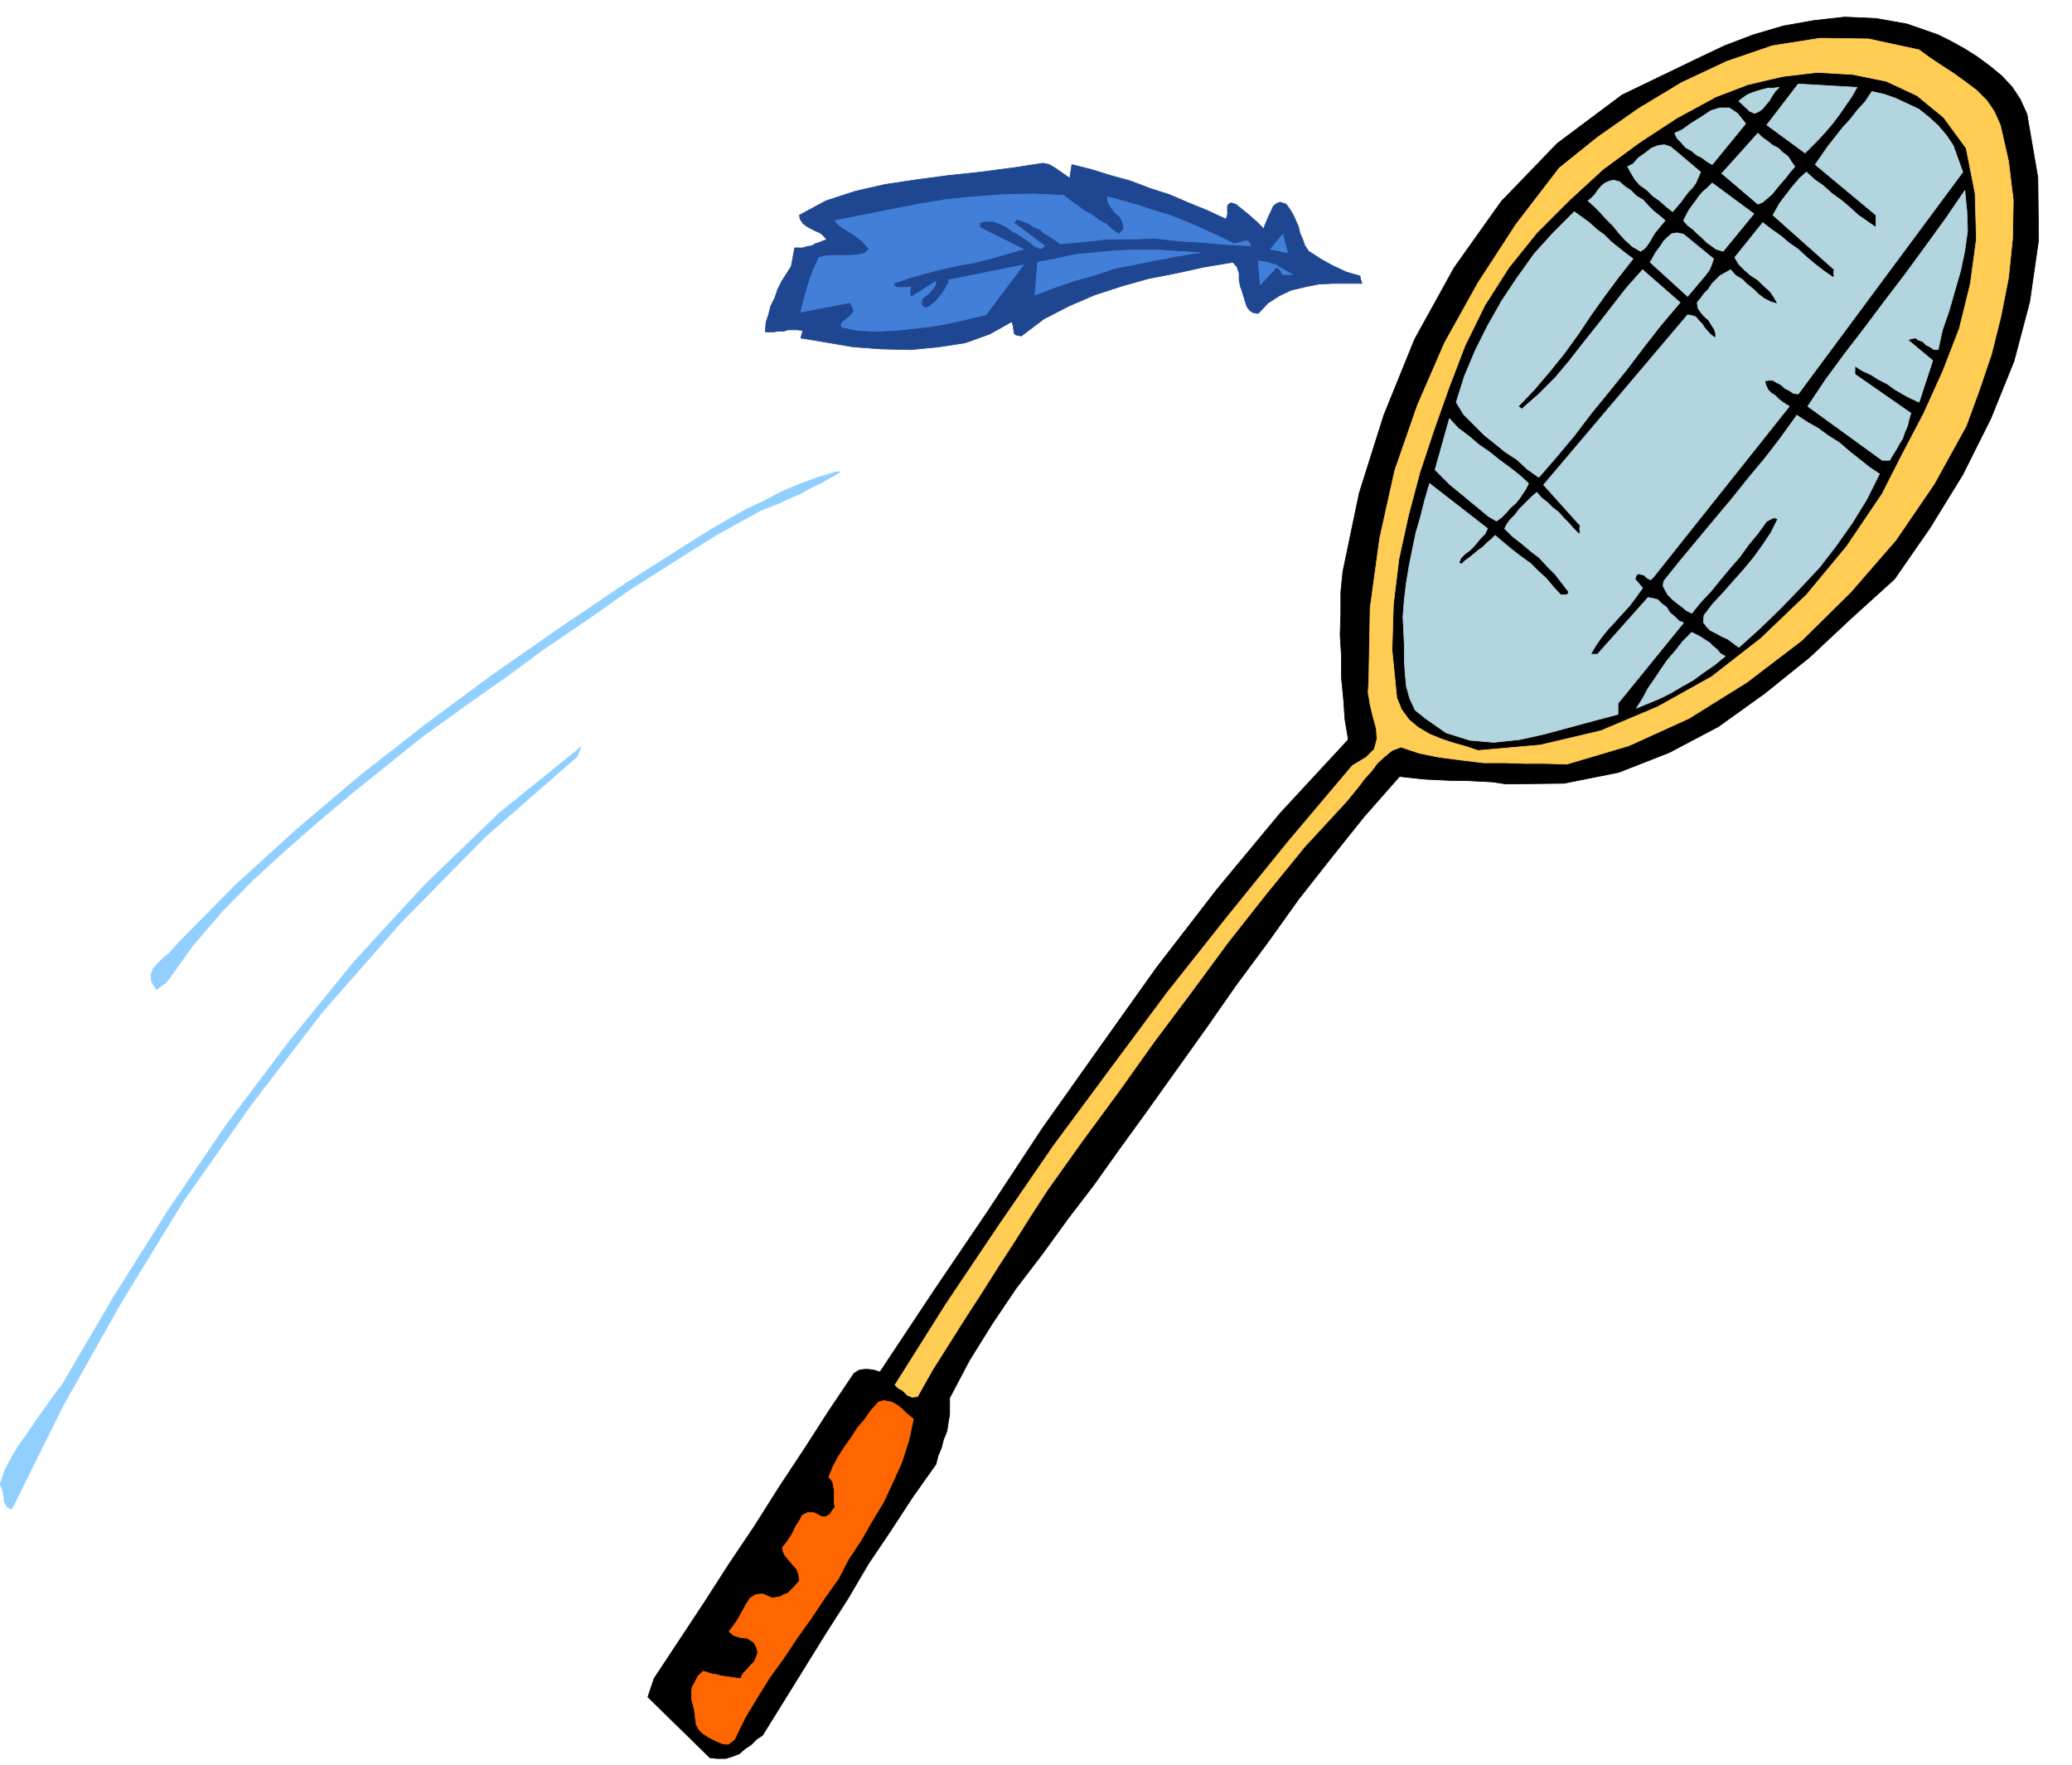 <svg xmlns="http://www.w3.org/2000/svg" fill-rule="evenodd" height="417.743" preserveAspectRatio="none" stroke-linecap="round" viewBox="0 0 3035 2585" width="490.455"><style>.brush0{fill:#fff}</style><path style="fill:#000;stroke:#000;stroke-width:1;stroke-linejoin:round" d="m2969 167 16 93 1 92-13 90-23 87-34 84-41 82-48 78-52 75-63 57-62 58-66 53-67 48-72 38-74 29-80 16-85 1-20-3-19-1-20-1h-19l-21-1-20-1-19-2-18-2-52 59-48 60-48 61-45 63-46 62-44 63-45 63-45 63-37 51-37 52-39 51-37 51-39 51-35 52-33 53-29 55v24l-2 12-2 13-5 12-3 12-5 12-3 12-34 48-32 49-33 49-30 51-32 50-31 50-31 50-31 50-9 6-8 8-9 6-8 7-10 4-10 3h-12l-11-1-91-89 9-27 37-56 37-56 36-56 37-55 36-57 37-56 36-56 37-55 8-5 10-1 10 1 10 3 79-119 80-118 79-120 83-117 84-118 88-114 93-112 100-108-5-30-2-29-3-31v-31l-2-32 1-31v-32l3-30 24-115 36-114 45-111 58-105 69-97 82-85 95-71 110-53 40-19 42-16 44-13 45-8 45-5 46 2 45 8 46 16 18 9 20 11 19 12 19 14 17 14 15 16 12 18 10 22z"/><path d="m2930 183 12 53 7 57-1 56-6 58-11 56-14 56-18 53-19 52-47 85-56 82-66 76-72 71-80 61-85 53-88 40-91 27-30-1h-30l-31-1h-31l-33-4-31-4-30-6-27-9-13 5-11 9-10 9-9 12-10 11-9 12-9 11-9 11-61 66-57 70-56 71-53 72-54 72-52 73-53 72-52 73-24 37-24 38-24 37-24 38-24 37-24 38-24 38-22 39-8 1-7-3-7-7-6-3-5-5 75-119 78-116 79-115 83-112 84-113 88-111 90-111 93-110 20-12 12-12 4-15-1-15-5-18-4-17-3-18 1-17 2-107 14-102 22-99 33-95 40-92 49-88 56-86 63-82 56-45 60-42 63-38 66-31 67-23 70-11 71 1 74 16 15 11 18 12 17 11 18 13 16 12 15 15 11 16 9 20zm-50 34 13 66 2 67-9 66-16 65-24 62-28 62-31 59-30 59-52 77-59 71-67 64-72 56-79 44-83 35-89 21-91 8-18-6-18-5-18-6-17-7-17-10-13-11-11-15-7-17-7-70 2-67 8-66 14-64 17-64 21-63 22-62 23-60 29-59 35-55 41-51 48-48 49-45 53-39 55-36 57-31 47-18 51-12 51-6 52 3 49 10 45 21 39 32 33 45z" style="stroke:#ffcc54;stroke-width:1;stroke-linejoin:round;fill:#ffcc54"/><path d="m2861 213 14 39-241 325-7-1-6-4-6-3-7-6-6-3-5-3h-7l-5 1 2 7 3 6 5 5 5 3 5 5 5 4 6 4 5 3-199 250-4 4-3-1-4-3-3-3-5-1-3-1-3 2-2 6 11 13-10 14-9 12-11 12-10 11-11 12-9 11-9 13-7 12h10l74-83 6 1 8 2 6 6 7 5 5 8 7 6 6 6 7 3-96 118v16l-34 9-37 10-37 10-36 8-38 4-35-3-35-11-30-21-15-12-8-17-5-18-2-21-1-18v-22l-1-20-1-21 2-25 3-25 4-24 5-25 5-24 7-24 6-24 7-24 85 66-4 8-6 6-5 6-5 6-6 6-7 5-6 6-3 7 4 2 5-5 7-5 6-5 6-5 7-5 6-6 6-5 6-6 13 11 12 10 13 10 14 10 11 11 12 11 10 12 11 12h9l1-1 2-3-10-13-10-13-11-11-12-13-13-10-13-11-13-10-12-12 3-6 5-7 7-7 6-8 6-6 6-6 7-7 7-6 7 8 9 7 7 7 9 7 8 9 7 7 7 8 8 8 1-1v-1l1-2-1-1v-5l1-2-54-60 211-249 6 1 6 2 4 5 5 5 4 6 5 6 5 5 6 4v-7l-2-6-4-6-4-7-7-6-5-6-4-6-1-8 5-6 5-7 6-6 6-9 5-5 6-6 7-4 9-5 7 8 10 6 7 7 10 8 7 7 8 6 10 5 10 3-5-9-6-9-10-9-8-8-11-7-9-8-8-8-6-10 41-51 13 10 13 9 13 11 13 9 13 12 12 10 13 10 13 9 1-1 1-2-1-1v-5l1-2-90-80 4-7 5-9 5-7 7-9 6-8 6-7 6-7 10-9 12 11 13 9 12 11 14 10 13 11 12 11 13 9 13 9v-18l-89-74 9-13 9-13 11-14 11-14 11-12 11-14 11-12 10-15 18 4 17 6 17 8 17 8 15 12 13 12 12 14 10 15zm-304-32-49 60-7-4-8-6-8-4-7-6-9-5-6-7-6-6-4-8 11-5 14-10 13-8 15-10 13-4h14l12 8 12 15zm-118 142-6 7-4 5-5 6-3 5-4 7-4 6-4 5-6 4-12-7-11-10-9-10-8-10-10-10-9-10-9-9-9-8 4-3 6-6 4-6 6-7 5-4 7-3 6-1 8 2 8 7 9 6 8 8 10 6 7 8 8 8 9 7 8 7zm167-195-6 6-4 6-4 7-5 6-5 6-5 4-7 3-7-3-16-15 5-4 7-5 7-3 9-3 7-2 8-2h8l8-1zm23 116-7 8-6 8-7 8-6 7-7 9-7 6-7 6-7 3-53-45 53-59 6 6 7 5 9 7 8 4 6 6 8 6 5 8 5 7zm-119 135-3 9-3 7-5 7-5 6-6 7-5 6-6 7-5 6-55-50 3-5 5-9 6-8 6-9 6-6 6-5 8-1 9 2 44 36zm243 315-19 38-21 34-24 34-24 31-29 31-28 29-31 30-30 27-8-6-8-6-9-4-9-5-8-4-5-5-5-7 1-10 13-17 16-17 14-16 16-18 14-17 13-18 12-18 10-20-3-1-2-1-2 1h-1l-3 2h-1l-3 2h-1l-13 18-14 17-13 18-14 16-15 18-13 16-15 16-13 16-8-4-7-6-7-5-7-6-6-6-4-7-3-6 1-7 24-30 25-30 25-30 26-31 24-30 25-30 23-30 23-32 15 10 16 9 15 11 16 10 15 13 14 11 15 12 15 10zm-514 14-4 8-4 6-6 9-5 6-8 7-6 7-7 7-7 5-12-7-12-10-11-9-12-10-11-9-11-9-11-11-10-10 21-75 13 14 16 12 14 12 16 11 15 12 15 11 14 11 13 12zm600-196h-6l-6-4-6-3-5-5-6-2-4-3-7 1-4 2 36 30-20 61-13-6-11-6-12-7-11-8-12-6-11-7-13-6-11-7v12l82 57-3 10-2 9-4 9-3 9-5 8-5 9-5 8-4 7h-11l-109-79 26-39 28-38 30-39 30-40 29-38 30-41 29-40 28-41 3 30 1 29-4 29-6 29-9 31-8 28-10 29-6 28zm-447-133-22 28-20 27-20 28-18 27-21 29-21 26-23 27-23 24 5 4 25-22 24-24 21-25 21-27 20-25 21-27 21-27 24-27 55 48-28 33-25 32-25 33-25 31-27 33-25 33-26 31-26 30-17-12-15-14-17-11-16-13-15-12-15-15-15-15-11-18 12-38 16-38 18-36 21-37 22-33 25-35 28-31 31-31 11 8 11 8 11 10 11 8 10 10 10 8 10 8 12 9zm132-11-10-3-7-5-7-5-7-7-7-6-6-6-8-6-6-7 3-6 4-8 5-7 6-8 4-6 6-7 7-6 7-7 61 45-45 55zm196-240-8 14-9 13-9 13-9 12-11 13-10 11-11 11-9 9-56-41 46-60 86 5zm-193 833-16 13-16 11-15 11-16 9-17 10-16 8-17 7-17 7 9-14 8-15 9-13 10-15 9-13 12-14 11-14 13-13 6 3 6 3 6 4 8 5 5 5 6 5 5 6 7 4zm-36-709-4 9-3 7-5 7-6 6-6 8-5 7-6 7-6 7-10-8-9-8-10-7-9-9-10-7-7-8-6-10-5-9 8-4 8-9 10-7 9-7 10-4 9-1 9 3 11 9 33 28z" style="stroke:#b3d5df;stroke-width:1;stroke-linejoin:round;fill:#b3d5df"/><path style="stroke:#1f4791;stroke-width:1;stroke-linejoin:round;fill:#1f4791" d="m1567 261 3-20 28 7 29 9 29 8 29 11 28 9 28 12 27 11 28 13 2-7v-13l2-2 3-2 7 2 10 8 11 9 10 9 10 10 2-6 3-7 3-7 3-6 3-7 5-4 5-2 9 3 5 7 5 8 4 9 4 9 2 9 4 9 3 9 6 9 8 5 9 6 9 5 9 5 9 4 10 5 10 3 11 3 1 5 2 6h-42l-21 1-20 4-21 5-17 8-17 11-14 15-7-1-5-3-4-5-2-5-2-7-2-6-2-7-2-5-2-10v-10l-3-9-6-7-42 7-41 9-41 8-39 11-40 13-37 16-37 19-33 25-6-1-3-1-2-3v-2l-1-8-2-6-32 18-36 13-39 6-41 4-43-1-41-3-41-7-36-6 3-11-8-1h-14l-6 2h-8l-7 1h-12l1-14 4-12 3-12 6-12 4-12 6-12 7-11 7-11 5-27h12l6-2 7-1 5-3 6-2 5-2 6-2-5-6-5-4-7-3-6-3-7-4-5-4-4-6-1-6 39-21 43-14 44-10 47-7 45-6 47-5 46-6 46-7 9 2 10 6 10 7 10 7z"/><path d="M1639 343h0l6-6 1-6-2-7-4-7-7-6-6-8-4-7-1-8 22 6 22 6 23 8 24 7 23 9 23 10 22 10 23 11 3 2 5-1 4-1 6-2h6l2 3 2 4-36-2-34-3-34-2-35-4-35 1h-35l-35 4-35 3-8-6-8-5-8-5-6-5-9-4-8-5-8-3-8-3-5 5 45 34-3 3-3 1h-2l-2-2-4-1-3-2-2-2-2-2-9-6-9-6-9-5-8-6-11-5-9-3h-10l-9 2v7l64 32-25 7-24 7-24 6-24 4-26 6-23 6-24 7-20 7 1 4 2 1 3 1h14l5-1-1 4v8l1 2h2l35-22-1 5-2 4-5 6-4 4-7 5-2 5v6l6 4 5-2 5-4 5-4 5-6 4-5 4-6 3-6 4-6-2-2 110-22-55 73-26 6-26 6-27 5-27 3-27 3-28 1-26-1-24-5-1-4 3-4 5-4 5-4 3-3 3-5-2-5-4-7-72 14 2-9 3-11 3-10 3-11 3-9 4-11 4-9 5-10 8-2 10-1h30l9-1 9-2 7-6-5-6-5-6-7-5-6-5-7-4-8-5-6-4-6-7 41-8 40-8 41-8 42-7 41-4 41-3 44-1 45 2 10 8 10 7 11 8 11 6 9 7 11 6 9 8 10 7zm118 27-32 5-31 6-30 6-31 6-30 10-29 8-29 10-29 11 4-48 26-5 28-6 29-3 32-3 30-1h30l30 2 32 2zm104-5 18-22 7 27-25-5zm32 37h-14l-1-1-1-3-1-1-1-2-2-1v-1l-2-1v-2l-25 27-3-35 7 1 6 1 6 2 8 2 5 4 6 3 5 3 7 4z" style="stroke:#427fd8;stroke-width:1;stroke-linejoin:round;fill:#427fd8"/><path d="m845 1108-134 117-124 126-115 131-106 138-99 141-90 147-84 149-76 153-6-3-3-4-2-5v-4l-1-6-1-5-2-6-2-3 7-21 10-19 11-18 13-18 12-18 13-18 12-17 13-17 75-128 80-127 85-125 92-122 96-118 103-112 110-106 119-96-6 14zm386-417-14 8-14 8-15 7-14 8-16 7-15 7-15 6-15 6-65 36-62 39-63 40-61 43-62 42-60 44-61 43-61 44-51 41-51 41-50 42-49 43-48 44-45 46-42 49-38 53-15 11-7-12-1-9 3-9 7-8 8-8 9-7 7-8 7-8 83-84 89-81 92-78 96-75 97-72 99-69 99-67 101-64 24-15 26-15 25-14 27-13 25-13 26-11 27-10 27-8h6z" style="stroke:#91cfff;stroke-width:1;stroke-linejoin:round;fill:#91cfff"/><path style="stroke:#f60;stroke-width:1;stroke-linejoin:round;fill:#f60" d="m1338 2078-7 32-10 31-13 29-14 30-17 28-16 28-18 27-15 29-20 28-20 30-20 28-20 30-21 29-18 29-18 30-15 31-5 4-4 3h-5l-5-1-11-5-8-4-9-6-5-5-4-7-1-6-1-8-1-8-2-8-2-8v-12l1-6 3-5 5-10 8-8 6 2 6 2 7 1 7 2 7 1 7 1 7 1 8 1 3-7 6-6 5-6 6-6 3-7 2-6-2-8-4-7-9-6-10-1-10-3-7-6 6-8 7-10 6-11 6-11 6-9 8-5 10-1 14 6 6-1 6-1 5-3 6-2 9-9 8-9-1-9-3-8-6-7-5-6-6-7-3-6-1-6 5-6 5-7 5-8 4-9 6-9 4-8 8-4h9l12 6h6l6-4 3-5 4-5-1-6v-18l-1-6-1-6-3-5-3-3 6-15 8-15 9-14 10-14 9-14 11-13 9-13 11-12 7-2 8 1 6 2 7 4 5 4 6 6 6 5 6 5z"/></svg>
